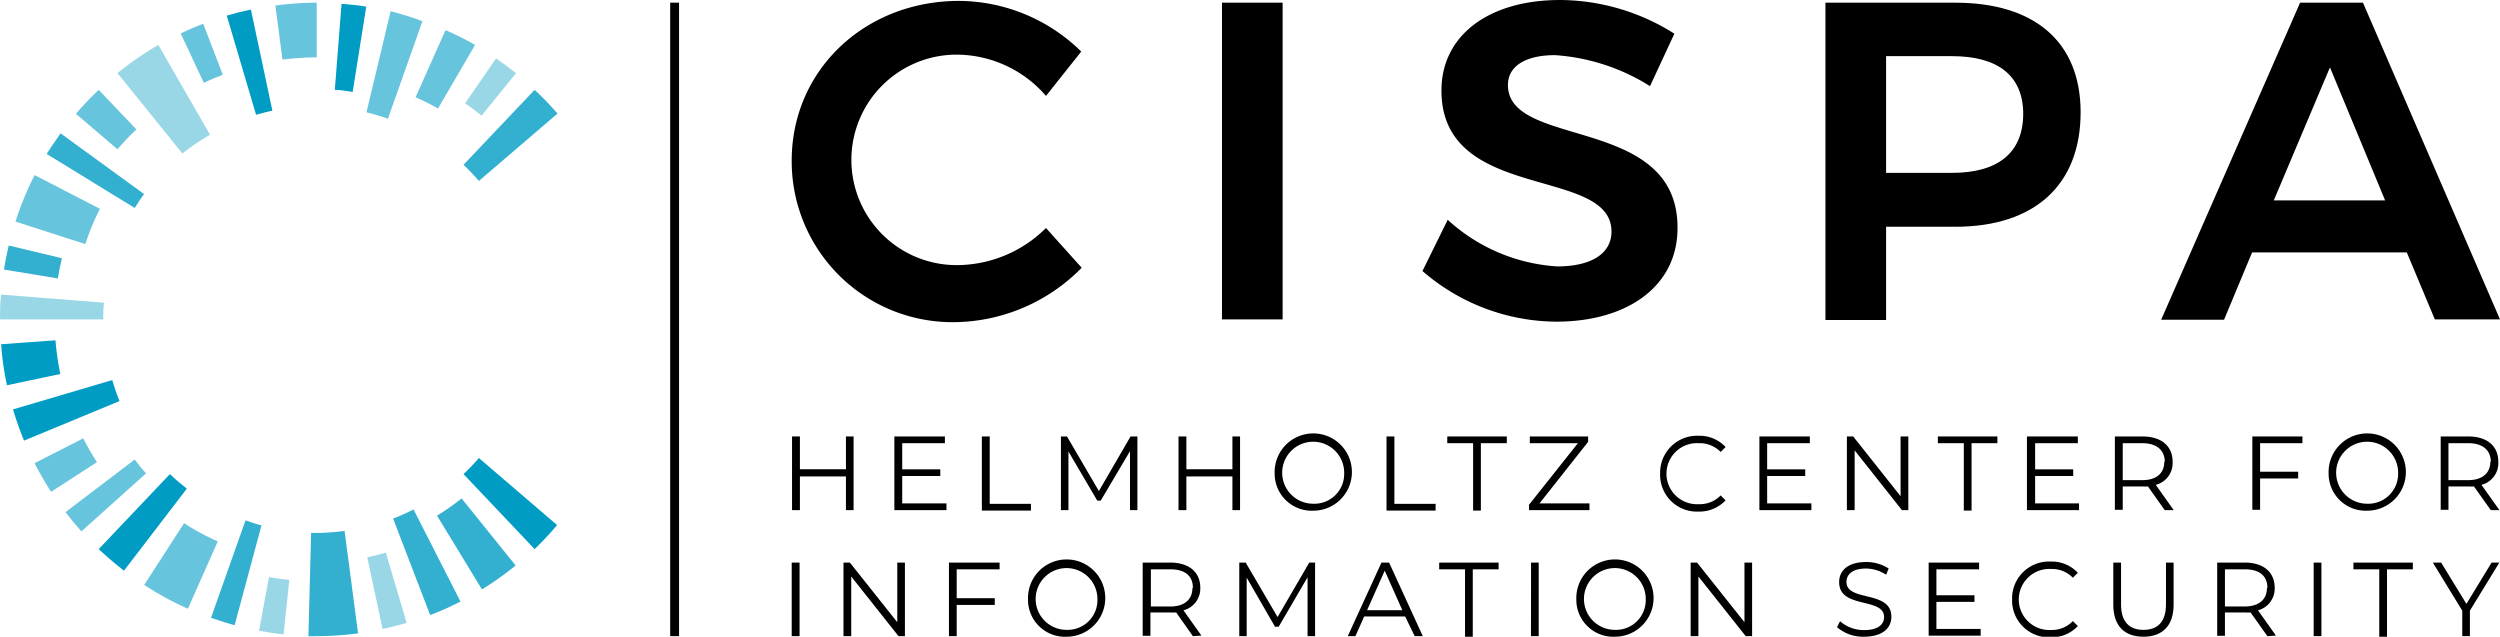 <svg id="Ebene_1" data-name="Ebene 1" xmlns="http://www.w3.org/2000/svg" viewBox="0 0 222.59 56.69"><defs><style>.cls-1{fill:#33b0d0;}.cls-2{fill:#99d7e7;}.cls-3{fill:#66c4dc;}.cls-4{fill:#009cc4;}</style></defs><path d="M85.48,4.87a9.37,9.37,0,1,0,0,18.73,11.29,11.29,0,0,0,7.65-3.3l3.18,3.54A16.09,16.09,0,0,1,85.2,28.68,14.32,14.32,0,0,1,70.49,14.3C70.49,6.24,77,.08,85.4.08A15.65,15.65,0,0,1,96.27,4.59L93.13,8.54A10.56,10.56,0,0,0,85.48,4.87Z"/><path d="M114.2.24v28.2h-5.4V.24Z"/><path d="M138.45,4.91c-2.54,0-4.19.93-4.19,2.66,0,5.72,15.14,2.62,15.1,12.73,0,5.28-4.59,8.34-10.79,8.34a18.35,18.35,0,0,1-11.92-4.51l2.25-4.56a15.86,15.86,0,0,0,9.75,4.15c3,0,4.83-1.12,4.83-3.1,0-5.88-15.14-2.54-15.14-12.56,0-4.92,4.23-8.06,10.55-8.06a19.2,19.2,0,0,1,10.19,3l-2.17,4.67A18.13,18.13,0,0,0,138.45,4.91Z"/><path d="M185.25,10c0,6.44-4.07,10.19-11.16,10.19h-6.16v8.3h-5.4V.24h11.56C181.18.24,185.25,3.75,185.25,10Zm-5.11.16c0-3.46-2.3-5.16-6.33-5.16h-5.88V15.39h5.88C177.84,15.39,180.14,13.65,180.14,10.11Z"/><path d="M214.29,22.47H200.52l-2.5,6h-5.6L204.79.24h5.6l12.2,28.2h-5.8Zm-1.93-4.63L207.45,6l-5,11.84Z"/><path d="M76,38.86v6.56h-.68v-3h-4.1v3h-.7V38.86h.7v2.92h4.1V38.86Z"/><path d="M84.27,44.82v.6H79.63V38.86h4.5v.6h-3.8v2.33h3.39v.59H80.33v2.44Z"/><path d="M87.42,38.86h.7v6h3.67v.6H87.42Z"/><path d="M101.27,38.86v6.56h-.66V40.17L98,44.58H97.7L95.13,40.2v5.22h-.67V38.86H95l2.84,4.86,2.82-4.86Z"/><path d="M110.41,38.86v6.56h-.68v-3h-4.1v3h-.7V38.86h.7v2.92h4.1V38.86Z"/><path d="M113.49,42.14a3.44,3.44,0,1,1,3.45,3.33A3.3,3.3,0,0,1,113.49,42.14Zm6.19,0a2.76,2.76,0,1,0-2.74,2.71A2.65,2.65,0,0,0,119.68,42.14Z"/><path d="M123.45,38.86h.7v6h3.67v.6h-4.37Z"/><path d="M131.16,39.46h-2.3v-.6h5.3v.6h-2.31v6h-.69Z"/><path d="M141.52,44.82v.6h-5.38v-.48l4.35-5.48h-4.28v-.6h5.19v.48l-4.33,5.48Z"/><path d="M147.81,42.14a3.29,3.29,0,0,1,3.43-3.34,3.16,3.16,0,0,1,2.4,1l-.44.44a2.61,2.61,0,0,0-1.94-.78,2.72,2.72,0,1,0,0,5.43,2.57,2.57,0,0,0,1.94-.78l.44.44a3.21,3.21,0,0,1-2.41,1A3.28,3.28,0,0,1,147.81,42.14Z"/><path d="M161.28,44.82v.6h-4.63V38.86h4.49v.6h-3.8v2.33h3.39v.59h-3.39v2.44Z"/><path d="M169.91,38.86v6.56h-.57l-4.21-5.32v5.32h-.69V38.86H165l4.22,5.32V38.86Z"/><path d="M174.85,39.46h-2.31v-.6h5.3v.6h-2.3v6h-.69Z"/><path d="M185.11,44.82v.6h-4.64V38.86H185v.6h-3.8v2.33h3.39v.59h-3.39v2.44Z"/><path d="M192.74,45.42l-1.5-2.11a4.28,4.28,0,0,1-.52,0H189v2.08h-.7V38.86h2.46c1.66,0,2.68.84,2.68,2.25a2,2,0,0,1-1.5,2.06l1.6,2.25Zm0-4.31c0-1-.69-1.65-2-1.65H189v3.29h1.74C192,42.75,192.7,42.14,192.7,41.11Z"/><path d="M201.23,39.46V42h3.39v.6h-3.39v2.79h-.69V38.86H205v.6Z"/><path d="M207.33,42.14a3.44,3.44,0,1,1,3.44,3.33A3.3,3.3,0,0,1,207.33,42.14Zm6.19,0a2.76,2.76,0,1,0-2.75,2.71A2.66,2.66,0,0,0,213.52,42.14Z"/><path d="M221.77,45.42l-1.5-2.11a4.45,4.45,0,0,1-.53,0H218v2.08h-.69V38.86h2.45c1.67,0,2.68.84,2.68,2.25a2,2,0,0,1-1.5,2.06l1.6,2.25Zm0-4.31c0-1-.69-1.65-2-1.65H218v3.29h1.75C221,42.75,221.73,42.14,221.73,41.11Z"/><path d="M70.49,50.09h.7v6.55h-.7Z"/><path d="M80.57,50.09v6.55H80l-4.21-5.31v5.31H75.1V50.09h.57l4.22,5.31V50.09Z"/><path d="M85.18,50.69v2.57h3.39v.6H85.18v2.78h-.69V50.09H89v.6Z"/><path d="M91.53,53.36A3.44,3.44,0,1,1,95,56.69,3.29,3.29,0,0,1,91.53,53.36Zm6.18,0A2.75,2.75,0,1,0,95,56.08,2.65,2.65,0,0,0,97.71,53.36Z"/><path d="M106.21,56.64l-1.49-2.11a4.45,4.45,0,0,1-.53,0h-1.76v2.08h-.69V50.09h2.45c1.67,0,2.68.84,2.68,2.25a2,2,0,0,1-1.5,2l1.6,2.25Zm0-4.3c0-1.05-.69-1.65-2-1.65h-1.74V54h1.74C105.48,54,106.17,53.36,106.17,52.34Z"/><path d="M117.09,50.09v6.55h-.67V51.4l-2.57,4.4h-.33L111,51.43v5.21h-.66V50.09h.57l2.84,4.85,2.82-4.85Z"/><path d="M125.11,54.89h-3.65l-.78,1.75H120l3-6.55h.68l3,6.55h-.72Zm-.25-.56-1.57-3.52-1.57,3.52Z"/><path d="M130.44,50.69h-2.3v-.6h5.29v.6h-2.3v6h-.69Z"/><path d="M136.32,50.09H137v6.55h-.69Z"/><path d="M140.35,53.36a3.44,3.44,0,1,1,3.44,3.33A3.29,3.29,0,0,1,140.35,53.36Zm6.18,0a2.75,2.75,0,1,0-2.74,2.72A2.65,2.65,0,0,0,146.53,53.36Z"/><path d="M156,50.09v6.55h-.57l-4.21-5.31v5.31h-.69V50.09h.57l4.22,5.31V50.09Z"/><path d="M163.56,55.84l.27-.53a3.21,3.21,0,0,0,2.16.79c1.23,0,1.76-.51,1.76-1.16,0-1.79-4-.69-4-3.11,0-1,.75-1.79,2.41-1.79a3.64,3.64,0,0,1,2,.58l-.23.55a3.35,3.35,0,0,0-1.8-.55c-1.2,0-1.73.54-1.73,1.19,0,1.8,4,.71,4,3.1,0,1-.77,1.78-2.44,1.78A3.53,3.53,0,0,1,163.56,55.84Z"/><path d="M176.35,56v.6h-4.63V50.09h4.49v.6h-3.8V53h3.39v.59h-3.39V56Z"/><path d="M179.15,53.36A3.28,3.28,0,0,1,182.58,50,3.15,3.15,0,0,1,185,51l-.44.44a2.6,2.6,0,0,0-1.93-.78,2.72,2.72,0,1,0,0,5.43,2.57,2.57,0,0,0,1.93-.79l.44.44a3.16,3.16,0,0,1-2.4,1A3.28,3.28,0,0,1,179.15,53.36Z"/><path d="M188.16,53.84V50.09h.69v3.72c0,1.55.73,2.27,2,2.27s2-.72,2-2.27V50.09h.68v3.75c0,1.88-1,2.85-2.69,2.85S188.16,55.72,188.16,53.84Z"/><path d="M201.88,56.64l-1.5-2.11a4.41,4.41,0,0,1-.52,0H198.1v2.08h-.69V50.09h2.45c1.66,0,2.67.84,2.67,2.25a2,2,0,0,1-1.49,2l1.6,2.25Zm0-4.3c0-1.05-.69-1.65-2-1.65H198.1V54h1.74C201.15,54,201.84,53.36,201.84,52.34Z"/><path d="M206,50.09h.69v6.55H206Z"/><path d="M211.84,50.69h-2.3v-.6h5.29v.6h-2.3v6h-.69Z"/><path d="M219.91,54.37v2.27h-.68V54.37l-2.62-4.28h.74l2.25,3.68,2.24-3.68h.69Z"/><path d="M60.46.24v56.4h-.79V.24Z"/><path class="cls-1" d="M47.6,8l-6.33,6.67c.48.46.94.94,1.37,1.44l7-6A27.45,27.45,0,0,0,47.6,8Z"/><path class="cls-2" d="M44.17,5.2l-2.76,4c.51.35,1,.71,1.47,1.1l3.06-3.78C45.37,6.06,44.78,5.62,44.17,5.2Z"/><path class="cls-3" d="M39.67,2.68,37,8.66a20.2,20.2,0,0,1,2,1L42.3,4A28.25,28.25,0,0,0,39.67,2.68Z"/><path class="cls-3" d="M34.78,1l-2.15,9c.65.16,1.29.35,1.91.57l3.07-8.68A27.11,27.11,0,0,0,34.78,1Z"/><path class="cls-4" d="M30.41.34,29.81,8c.54,0,1.07.11,1.59.19L32.61.59C31.89.47,31.15.39,30.41.34Z"/><path class="cls-3" d="M25.15,5.31a23.67,23.67,0,0,1,3.05-.2V.24a27.85,27.85,0,0,0-3.68.25Z"/><path class="cls-4" d="M22.8,10.22c.48-.14,1-.27,1.45-.37l-1.91-9c-.73.15-1.45.33-2.15.54Z"/><path class="cls-3" d="M18.15,7.38c.55-.27,1.11-.5,1.69-.72L18.09,2.11c-.69.27-1.37.56-2,.87Z"/><path class="cls-2" d="M16.24,13.67A19.77,19.77,0,0,1,18.7,12L14.1,4a27.67,27.67,0,0,0-3.64,2.51Z"/><path class="cls-3" d="M6.76,10.13l3.7,3.16a23.42,23.42,0,0,1,1.68-1.77L8.79,8A29.32,29.32,0,0,0,6.76,10.13Z"/><path class="cls-1" d="M4.16,13.71,12,18.52a14.87,14.87,0,0,1,.83-1.24L5.39,11.87C5,12.46,4.54,13.08,4.16,13.71Z"/><path class="cls-3" d="M1.38,19.73l6.22,2a21.16,21.16,0,0,1,1.3-3.14l-5.82-3A27.74,27.74,0,0,0,1.38,19.73Z"/><path class="cls-1" d="M5.15,24.79q.15-.91.36-1.8L.78,21.86C.61,22.57.46,23.29.35,24Z"/><path class="cls-2" d="M0,28.44H9.19c0-.5,0-1,.08-1.49L.1,26.23C0,27,0,27.69,0,28.44Z"/><path class="cls-4" d="M.1,30.65A25.87,25.87,0,0,0,.62,34.3l4.75-1a24.67,24.67,0,0,1-.43-3Z"/><path class="cls-4" d="M2.14,39.23l8.5-3.52A19.71,19.71,0,0,1,10,33.84L1.16,36.45A28.55,28.55,0,0,0,2.14,39.23Z"/><path class="cls-3" d="M3.08,41.24a29.11,29.11,0,0,0,1.47,2.55l4.08-2.64c-.44-.69-.85-1.39-1.22-2.12Z"/><path class="cls-3" d="M7.25,47.31,13,42.15c-.36-.4-.7-.81-1-1.24L5.83,45.6C6.28,46.19,6.75,46.76,7.25,47.31Z"/><path class="cls-4" d="M8.79,48.89c.72.67,1.47,1.32,2.25,1.92l5.6-7.31a16.85,16.85,0,0,1-1.51-1.29Z"/><path class="cls-3" d="M12.84,52.08a28.12,28.12,0,0,0,3.89,2.12l2.66-6a20.4,20.4,0,0,1-3-1.62Z"/><path class="cls-2" d="M23.06,56.16c.72.13,1.45.25,2.19.32l.51-4.84c-.61-.06-1.22-.15-1.81-.26Z"/><path class="cls-1" d="M28.2,56.64a28,28,0,0,0,3.68-.25l-1.2-9.12a20.39,20.39,0,0,1-2.48.18c-.17,0-.33,0-.5,0l-.24,9.2Z"/><path class="cls-2" d="M34.35,49.2c-.54.16-1.09.31-1.65.42L34.06,56c.73-.15,1.44-.34,2.15-.54Z"/><path class="cls-1" d="M36.82,45.36a18.62,18.62,0,0,1-1.82.81l3.3,8.59a25.16,25.16,0,0,0,2.7-1.2Z"/><path class="cls-1" d="M41.1,44.38a20.91,20.91,0,0,1-2.19,1.53l4,6.57a27.69,27.69,0,0,0,3-2.13Z"/><path class="cls-4" d="M42.64,40.78a18.51,18.51,0,0,1-1.37,1.43l6.33,6.68a27.45,27.45,0,0,0,2-2.14Z"/><path class="cls-1" d="M21.86,46.33,18.79,55l.25.09c.61.21,1.22.41,1.85.58h0l2.39-8.89C22.8,46.66,22.33,46.49,21.86,46.33Z"/></svg>